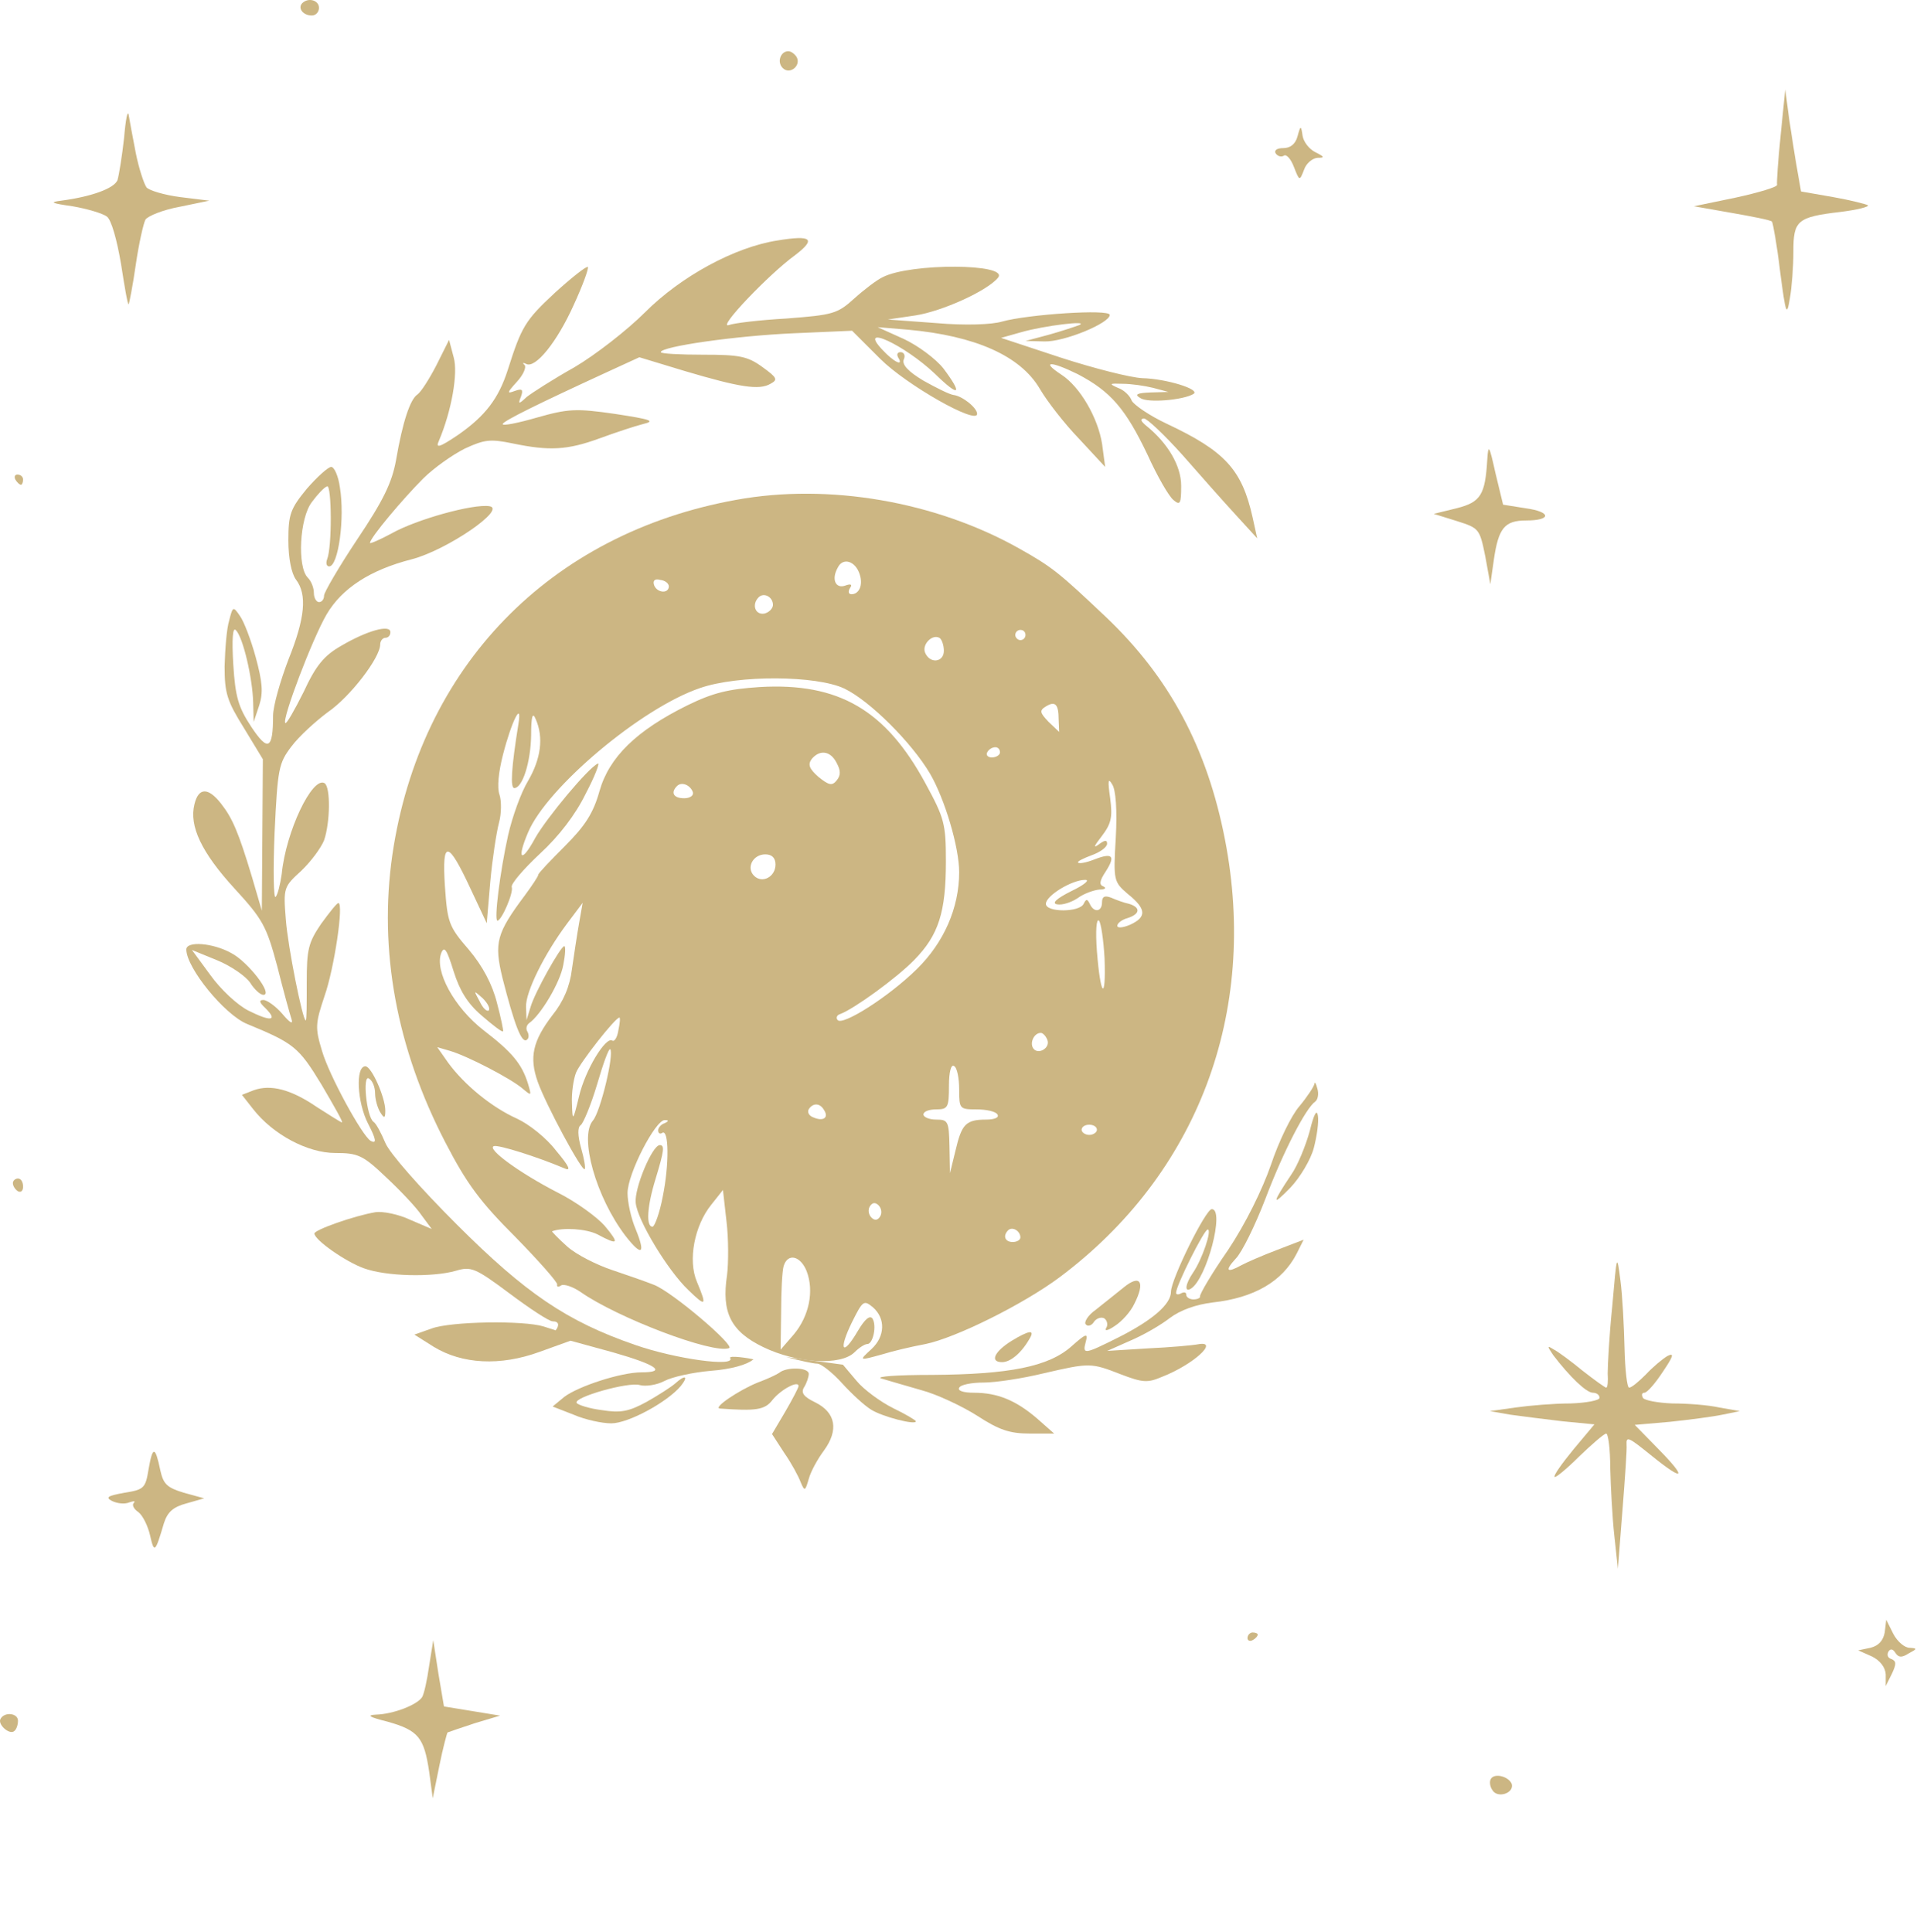 <?xml version="1.0" encoding="UTF-8"?> <svg xmlns="http://www.w3.org/2000/svg" width="501" height="505" viewBox="0 0 501 505" fill="none"><path d="M192.407 130.654C143.607 139.454 109.74 174.387 102.54 223.454C98.941 248.387 103.607 273.987 116.407 298.654C122.007 309.454 125.474 314.121 134.674 323.321C140.807 329.587 145.74 335.187 145.607 335.721C145.474 336.387 145.874 336.521 146.674 335.987C147.34 335.587 149.607 336.254 151.74 337.721C161.207 344.387 186.274 353.987 190.54 352.387C192.274 351.854 175.74 337.721 170.94 335.854C168.94 335.054 164.007 333.321 160.007 331.987C156.007 330.654 150.674 327.987 148.274 325.854C145.874 323.721 144.14 321.854 144.274 321.854C147.074 320.787 153.207 321.187 156.14 322.654C161.607 325.587 162.007 325.187 158.007 320.387C156.007 318.121 150.54 314.121 145.74 311.721C135.874 306.654 127.074 300.254 129.074 299.587C130.274 299.187 140.407 302.387 147.34 305.321C149.34 306.254 148.94 305.054 145.34 300.787C142.807 297.454 138.274 293.854 135.074 292.387C128.54 289.454 121.34 283.587 117.074 277.721L114.274 273.721L117.474 274.654C122.14 275.987 133.607 281.987 136.54 284.521C138.94 286.521 138.94 286.521 138.007 283.321C136.407 278.121 133.874 275.054 126.407 269.321C118.674 263.321 113.474 253.721 115.34 249.054C116.14 247.187 116.807 248.254 118.54 253.854C120.14 258.921 122.14 262.254 125.874 265.454C128.807 267.987 131.207 269.854 131.474 269.587C131.607 269.454 130.94 266.121 129.874 262.121C128.674 257.321 126.14 252.521 122.54 248.254C117.207 242.121 116.94 241.054 116.274 231.587C115.474 219.321 117.074 219.587 123.074 232.521L127.207 241.321L128.14 230.387C128.674 224.521 129.74 217.587 130.407 215.054C131.074 212.654 131.074 209.321 130.54 207.721C129.874 205.854 130.274 201.854 131.474 197.187C133.74 188.387 136.54 182.921 135.474 189.321C133.607 200.921 133.34 205.987 134.407 205.987C136.54 205.987 138.674 199.321 138.807 192.254C138.807 187.187 139.207 185.987 140.007 187.987C142.14 192.787 141.34 198.387 138.007 204.121C136.14 207.187 133.874 213.587 132.807 218.254C130.674 227.854 129.074 240.654 130.007 240.654C131.074 240.654 134.274 233.321 133.74 231.854C133.474 231.054 136.807 227.187 141.074 223.187C146.14 218.521 150.407 212.921 153.074 207.454C155.474 202.921 156.807 199.321 156.274 199.587C153.874 200.521 142.807 213.854 139.874 219.054C136.274 225.721 134.94 224.787 138.007 217.587C142.94 205.854 167.607 185.054 182.94 179.854C192.94 176.387 213.34 176.521 220.674 179.987C227.34 183.187 238.274 194.121 243.074 202.254C246.94 208.921 250.674 221.454 250.674 227.987C250.674 237.321 246.674 246.387 239.607 253.321C232.14 260.654 220.274 268.121 218.94 266.654C218.407 266.121 218.674 265.321 219.607 265.054C223.207 263.721 234.407 255.587 238.94 250.921C245.34 244.387 247.207 238.387 247.207 225.187C247.207 215.321 246.807 213.854 241.874 204.787C231.474 185.587 219.207 178.387 198.54 179.587C190.407 180.121 186.407 181.054 179.607 184.387C166.407 190.921 159.207 197.854 156.674 206.787C155.074 212.521 152.94 215.854 147.607 221.187C143.874 224.921 140.674 228.254 140.674 228.654C140.674 229.054 139.074 231.454 137.207 233.987C129.74 243.987 129.074 246.387 131.34 255.721C134.407 267.721 136.274 272.654 137.607 271.854C138.274 271.454 138.274 270.521 137.874 269.721C137.34 268.921 137.607 267.987 138.274 267.454C141.34 265.321 146.407 256.787 147.207 252.254C147.74 249.587 147.874 247.321 147.474 247.321C146.54 247.321 139.74 259.454 138.674 263.187L137.607 266.654L137.474 263.187C137.34 259.321 142.274 249.321 148.274 241.321L152.274 235.987L151.34 241.321C150.807 244.254 150.007 249.721 149.474 253.321C148.94 257.854 147.207 261.854 144.407 265.321C139.207 272.121 138.274 276.387 140.54 282.787C142.674 288.787 152.14 306.387 152.807 305.587C153.074 305.321 152.674 302.921 151.874 300.121C150.94 296.787 150.94 294.654 151.74 294.121C152.407 293.721 154.407 288.921 156.007 283.587C157.607 278.121 159.074 273.987 159.474 274.254C160.54 275.454 156.94 290.654 154.94 292.921C151.34 297.187 155.74 312.921 163.474 323.054C167.74 328.521 168.807 327.854 166.14 321.321C164.94 318.521 164.007 314.254 164.007 311.854C164.007 306.787 171.34 292.654 173.74 292.787C174.807 292.787 174.807 293.054 173.74 293.587C172.807 293.854 172.007 294.787 172.007 295.454C172.007 296.254 172.54 296.521 173.074 296.121C174.807 295.054 174.94 304.254 173.207 312.787C172.407 317.054 171.074 320.654 170.54 320.654C168.807 320.654 169.074 315.454 171.34 308.121C173.607 300.654 173.74 299.321 172.407 299.321C170.407 299.454 165.74 310.654 166.14 314.387C166.54 318.921 174.54 332.121 179.874 337.187C184.54 341.721 184.807 341.454 182.14 335.054C179.74 329.454 181.474 320.387 185.874 314.921L188.94 311.054L189.874 319.321C190.407 323.721 190.407 330.121 190.007 333.321C188.54 343.054 190.94 347.987 199.474 352.121C208.274 356.387 219.74 357.054 223.34 353.454C224.54 352.254 226.007 351.321 226.674 351.321C228.14 351.321 229.207 346.521 228.007 344.654C227.34 343.721 226.007 344.787 224.14 347.987C220.14 354.787 219.074 352.921 222.674 345.587C225.474 339.987 225.74 339.721 228.14 341.721C231.474 344.654 231.34 349.321 227.74 352.654C224.407 355.721 224.407 355.721 230.674 353.987C233.207 353.187 238.274 351.987 241.874 351.321C249.74 349.721 267.474 340.921 276.94 333.854C312.94 306.921 328.94 264.787 320.14 219.454C315.474 195.454 305.607 177.054 289.074 161.321C276.807 149.721 275.074 148.254 266.274 143.321C244.407 131.054 216.54 126.254 192.407 130.654ZM224.674 150.121C225.607 152.921 224.54 155.321 222.54 155.321C221.74 155.321 221.607 154.654 222.14 153.721C222.807 152.787 222.407 152.521 220.94 153.054C218.407 153.987 217.207 151.454 218.94 148.387C220.274 145.587 223.607 146.654 224.674 150.121ZM174.807 153.321C174.674 155.321 171.607 154.921 170.94 152.921C170.54 151.721 171.207 151.187 172.54 151.587C173.874 151.721 174.807 152.521 174.807 153.321ZM202.007 158.121C202.007 159.054 200.94 160.121 199.74 160.387C197.34 160.787 196.407 157.987 198.274 156.121C199.607 154.787 202.007 155.987 202.007 158.121ZM268.007 165.987C268.007 166.654 267.474 167.321 266.674 167.321C266.007 167.321 265.34 166.654 265.34 165.987C265.34 165.187 266.007 164.654 266.674 164.654C267.474 164.654 268.007 165.187 268.007 165.987ZM246.674 170.121C246.674 173.187 242.94 173.587 241.74 170.521C240.94 168.387 243.74 165.587 245.607 166.787C246.14 167.187 246.674 168.654 246.674 170.121ZM276.674 188.121L276.807 191.321L274.007 188.654C271.74 186.254 271.607 185.721 273.34 184.654C275.74 183.187 276.674 183.987 276.674 188.121ZM261.34 196.654C261.34 197.321 260.407 197.987 259.207 197.987C258.14 197.987 257.607 197.321 258.007 196.654C258.407 195.854 259.34 195.321 260.14 195.321C260.807 195.321 261.34 195.854 261.34 196.654ZM218.674 199.454C219.74 201.454 219.74 202.654 218.674 203.987C217.474 205.454 216.674 205.321 213.874 203.054C211.474 200.921 211.074 199.854 212.14 198.387C214.274 195.854 217.074 196.254 218.674 199.454ZM291.607 218.921C290.94 230.254 291.074 230.521 294.807 233.721C299.607 237.587 299.74 239.721 295.34 241.721C293.474 242.521 292.007 242.654 292.007 241.987C292.007 241.321 293.207 240.387 294.674 239.987C298.007 238.921 298.14 237.187 295.074 236.254C293.74 235.987 291.607 235.187 290.407 234.654C288.674 233.987 288.007 234.387 288.007 235.854C288.007 238.387 285.874 238.654 284.807 236.254C284.14 234.921 283.874 234.921 283.207 236.254C282.14 238.521 273.34 238.521 273.34 236.254C273.34 234.121 280.14 229.987 283.607 229.987C284.94 229.987 283.34 231.321 280.007 232.921C276.007 234.921 274.807 236.121 276.274 236.387C277.607 236.654 280.007 235.854 281.607 234.787C283.207 233.587 285.874 232.654 287.34 232.521C288.807 232.521 289.207 232.121 288.407 231.721C287.207 231.321 287.34 230.254 288.94 227.854C291.607 223.721 290.807 222.787 286.007 224.654C284.007 225.454 282.007 225.854 281.74 225.454C281.474 225.187 283.074 224.387 285.207 223.587C287.474 222.787 289.34 221.454 289.34 220.521C289.34 219.454 288.674 219.587 287.074 220.787C285.607 221.854 286.007 221.054 287.874 218.654C290.407 215.321 290.807 213.721 290.14 208.654C289.474 203.987 289.607 203.187 290.674 205.054C291.607 206.387 292.007 211.854 291.607 218.921ZM181.074 207.054C181.34 207.987 180.274 208.654 178.807 208.654C176.007 208.654 175.207 207.187 176.94 205.454C178.14 204.254 180.407 205.187 181.074 207.054ZM202.674 225.987C202.674 229.187 199.207 231.054 197.074 228.921C194.94 226.787 196.807 223.321 200.007 223.321C201.74 223.321 202.674 224.254 202.674 225.987ZM288.674 250.521C289.074 261.987 287.607 260.521 286.674 248.654C286.274 243.321 286.54 239.987 287.207 240.654C287.74 241.187 288.407 245.721 288.674 250.521ZM127.74 264.121C127.207 264.521 126.14 263.454 125.34 261.721C123.74 258.787 123.74 258.787 126.14 260.921C127.474 262.254 128.14 263.587 127.74 264.121ZM161.607 269.321C161.34 271.187 160.54 272.387 160.007 271.987C158.274 270.921 152.94 279.721 151.34 286.521C149.74 293.187 149.607 293.187 149.474 288.387C149.34 285.721 149.874 282.121 150.54 280.387C151.607 277.721 160.807 265.987 161.874 265.987C162.14 265.987 162.007 267.454 161.607 269.321ZM273.74 271.854C274.54 273.987 271.207 275.854 270.007 273.987C269.074 272.521 270.274 269.987 272.007 269.987C272.54 269.987 273.34 270.787 273.74 271.854ZM250.674 284.787C250.674 289.854 250.807 289.987 255.207 289.987C257.74 289.987 260.274 290.521 260.674 291.321C261.207 292.121 259.874 292.654 257.74 292.654C252.407 292.654 251.34 293.854 249.74 300.654L248.274 306.654L248.14 299.587C248.007 293.054 247.74 292.654 244.674 292.654C242.807 292.654 241.34 291.987 241.34 291.321C241.34 290.521 242.807 289.987 244.674 289.987C247.74 289.987 248.007 289.454 248.007 283.854C248.007 280.254 248.54 278.121 249.34 278.654C250.14 279.054 250.674 281.854 250.674 284.787ZM215.34 290.121C216.674 292.121 215.207 293.187 212.674 292.121C211.474 291.721 210.94 290.787 211.34 289.987C212.407 288.254 214.274 288.254 215.34 290.121ZM286.674 295.321C286.674 295.987 285.74 296.654 284.674 296.654C283.607 296.654 282.674 295.987 282.674 295.321C282.674 294.521 283.607 293.987 284.674 293.987C285.74 293.987 286.674 294.521 286.674 295.321ZM230.007 317.987C229.34 319.054 228.54 319.054 227.74 318.254C226.94 317.454 226.807 316.121 227.34 315.321C228.007 314.254 228.807 314.254 229.607 315.054C230.407 315.854 230.54 317.187 230.007 317.987ZM266.674 323.454C266.674 324.121 265.74 324.654 264.674 324.654C262.674 324.654 262.007 323.054 263.474 321.587C264.54 320.521 266.674 321.721 266.674 323.454ZM210.807 332.254C212.807 337.454 211.474 343.987 207.474 348.787L204.007 352.787L204.14 343.054C204.14 337.721 204.407 332.254 204.807 330.921C205.874 327.454 209.207 328.254 210.807 332.254Z" fill="#CCB683"></path><path d="M81.496 4.051C82.563 4.051 83.363 3.118 83.363 2.051C83.363 0.051 80.563 -0.749 78.963 0.851C77.763 2.184 79.229 4.051 81.496 4.051Z" fill="#CCB683"></path><path d="M204.563 17.785C206.429 19.651 209.496 17.118 208.163 14.851C207.629 14.051 206.696 13.384 206.029 13.384C204.029 13.384 202.963 16.184 204.563 17.785Z" fill="#CCB683"></path><path d="M470.696 50.051L469.763 44.718C469.229 41.785 468.296 35.785 467.629 31.384L466.563 23.384L465.363 35.385C464.696 41.918 464.296 47.785 464.429 48.318C464.563 48.851 459.763 50.318 453.629 51.651L442.696 53.918L452.563 55.651C457.896 56.584 462.696 57.518 463.096 57.918C463.363 58.318 464.429 64.185 465.229 70.985C466.696 82.185 466.963 82.851 467.763 78.051C468.296 75.118 468.696 69.651 468.696 65.784C468.696 57.651 469.629 56.718 481.096 55.385C485.363 54.851 488.563 54.051 488.163 53.651C487.763 53.385 483.629 52.318 479.096 51.518L470.696 50.051Z" fill="#CCB683"></path><path d="M38.296 48.985C37.629 48.051 36.296 44.051 35.496 40.051C34.696 36.051 33.896 31.518 33.629 30.051C33.363 28.584 32.829 31.251 32.429 36.051C31.896 40.851 31.096 45.785 30.696 47.118C29.763 49.251 24.029 51.385 16.029 52.451C12.829 52.851 13.363 53.118 18.963 53.918C22.829 54.585 26.829 55.785 27.896 56.584C29.096 57.385 30.563 62.718 31.629 68.985C32.563 74.985 33.363 79.784 33.629 79.518C33.763 79.385 34.696 74.718 35.496 69.118C36.296 63.651 37.496 58.318 38.029 57.385C38.696 56.451 42.563 54.851 46.963 54.051L54.696 52.451L47.096 51.518C42.963 50.985 38.963 49.785 38.296 48.985Z" fill="#CCB683"></path><path d="M344.296 41.251C346.296 41.251 346.163 40.984 343.763 39.785C342.163 38.984 340.696 37.118 340.429 35.518C340.029 32.718 339.896 32.718 339.096 35.651C338.563 37.651 337.229 38.718 335.363 38.718C333.763 38.718 332.963 39.251 333.363 40.051C333.896 40.851 334.829 41.118 335.496 40.718C336.163 40.184 337.363 41.518 338.163 43.651C339.629 47.385 339.629 47.385 340.829 44.318C341.363 42.718 342.963 41.385 344.296 41.251Z" fill="#CCB683"></path><path d="M190.429 84.985C187.363 85.918 200.963 71.651 207.763 66.718C213.363 62.451 212.163 61.385 203.229 62.851C192.029 64.585 178.029 72.184 168.563 81.651C163.896 86.318 155.496 92.851 150.029 96.051C144.563 99.118 138.963 102.718 137.629 103.784C135.496 105.784 135.363 105.651 136.163 103.651C136.829 101.785 136.429 101.518 134.563 102.185C132.429 102.984 132.429 102.718 135.096 99.784C136.696 98.051 137.629 96.051 137.096 95.385C136.429 94.851 136.696 94.718 137.496 95.118C139.896 96.451 145.629 89.385 150.029 79.518C152.296 74.585 153.896 70.184 153.629 69.784C153.229 69.518 149.363 72.585 144.963 76.585C137.229 83.784 136.296 85.385 132.696 96.718C130.296 104.185 126.829 108.718 119.763 113.651C114.829 116.985 113.763 117.251 114.696 115.251C118.029 107.384 119.763 97.518 118.563 93.385L117.363 88.851L114.029 95.518C112.163 99.118 110.029 102.451 109.096 103.118C107.229 104.318 105.229 110.184 103.496 120.318C102.429 126.184 100.163 130.851 93.363 140.985C88.563 148.185 84.696 154.851 84.696 155.651C84.696 156.585 84.163 157.384 83.363 157.384C82.696 157.384 82.029 156.318 82.029 154.985C82.029 153.651 81.363 151.918 80.429 150.985C77.629 148.185 78.296 135.384 81.496 131.251C82.963 129.251 84.696 127.385 85.496 127.118C86.696 126.718 86.829 142.851 85.496 146.185C85.096 147.251 85.363 148.051 86.029 148.051C88.429 148.051 90.163 135.384 88.829 127.384C88.429 124.451 87.363 122.051 86.563 122.051C85.763 122.051 82.829 124.718 80.163 127.784C75.896 132.984 75.363 134.451 75.363 141.251C75.363 145.918 76.163 149.918 77.363 151.518C80.296 155.385 79.763 161.518 75.363 172.451C73.229 178.051 71.363 184.585 71.363 187.118C71.363 195.918 70.029 196.585 65.629 189.918C62.296 184.851 61.496 182.185 60.963 173.651C60.563 166.985 60.829 163.785 61.629 164.718C63.496 166.451 66.029 177.385 66.163 183.651L66.296 188.718L67.763 184.318C68.829 180.984 68.563 178.184 66.829 171.784C65.629 167.384 63.763 162.451 62.696 160.985C60.963 158.451 60.829 158.451 59.896 162.185C59.229 164.318 58.829 169.651 58.696 174.185C58.696 181.251 59.363 183.251 63.763 190.318L68.696 198.451L68.563 218.318L68.429 238.051L65.896 229.385C62.296 217.385 60.696 213.785 57.763 210.051C54.429 205.785 51.896 205.785 50.829 210.185C49.363 215.918 52.696 222.851 61.229 232.185C68.696 240.318 69.629 242.051 72.429 252.451C74.029 258.851 75.763 265.118 76.163 266.318C76.696 267.918 75.763 267.385 73.763 264.985C72.029 262.985 69.763 261.385 68.829 261.385C67.629 261.385 67.763 262.051 69.363 263.518C72.696 266.851 70.829 267.118 64.963 264.185C62.029 262.718 57.629 258.584 54.963 254.851L50.163 248.318L56.696 250.985C60.296 252.451 64.163 255.118 65.363 256.851C66.429 258.584 68.029 260.051 68.829 260.051C71.496 260.051 64.829 251.385 60.429 249.118C55.629 246.451 48.696 245.918 48.696 248.185C48.696 252.985 58.696 265.251 64.563 267.651C76.829 272.718 78.029 273.651 84.029 283.518C87.229 288.985 89.763 293.385 89.363 293.385C89.096 293.385 86.163 291.518 82.829 289.385C76.029 284.718 70.696 283.385 66.296 284.985L63.229 286.185L66.163 289.918C71.363 296.585 80.429 301.385 87.629 301.385C93.496 301.385 94.829 301.918 100.829 307.651C104.563 311.118 108.829 315.651 110.163 317.651L112.829 321.251L107.229 318.851C104.163 317.385 100.029 316.585 98.163 316.851C92.563 317.785 82.029 321.518 82.163 322.451C82.296 324.185 90.296 329.785 95.096 331.518C100.963 333.651 112.963 333.918 119.096 332.185C123.096 330.985 124.163 331.385 133.096 338.051C138.429 342.051 143.496 345.385 144.429 345.385C146.124 345.385 146.217 346.452 145.222 347.739L142.029 346.718C136.829 345.118 117.896 345.385 112.829 347.251L108.296 348.851L113.363 352.051C120.829 356.585 130.696 357.118 140.963 353.385L149.096 350.451L160.296 353.518C171.496 356.718 174.429 358.718 167.629 358.718C162.296 358.718 151.229 362.318 147.496 365.118L144.429 367.651L149.896 369.785C152.963 371.118 157.363 372.051 159.763 372.051C164.163 372.051 174.296 366.585 177.896 362.318C180.029 359.651 179.096 359.251 176.429 361.651C175.363 362.585 172.029 364.718 168.963 366.451C164.296 368.985 162.163 369.385 157.229 368.585C154.029 368.185 151.096 367.251 150.696 366.718C149.763 365.251 164.296 361.118 167.229 362.051C168.696 362.451 171.629 362.051 173.629 360.985C175.629 359.918 181.096 358.718 185.763 358.318C191.096 357.918 195.229 356.718 196.829 355.385C196.983 355.385 196.99 355.363 196.888 355.327C198.983 353.251 200.079 353.265 205.496 354.718C208.963 355.651 212.563 356.451 213.629 356.451C214.563 356.451 217.496 358.718 220.029 361.518C222.563 364.318 225.896 367.385 227.629 368.451C230.563 370.318 239.363 372.585 239.363 371.518C239.363 371.251 236.696 369.651 233.363 368.051C230.163 366.451 225.763 363.251 223.896 360.985L220.296 356.718L205.496 354.718C200.079 353.265 198.983 353.251 196.888 355.327C196.187 355.081 190.364 354.171 190.829 354.985C192.296 357.385 176.563 355.251 165.896 351.518C148.163 345.385 137.363 338.051 119.363 320.051C109.763 310.451 101.763 301.385 100.696 298.718C99.629 296.184 98.296 293.651 97.629 293.251C95.763 291.918 94.696 280.718 96.429 281.918C97.363 282.451 98.029 284.184 98.029 285.784C98.029 287.384 98.696 289.651 99.363 290.718C100.429 292.451 100.696 292.318 100.696 290.318C100.696 286.851 97.096 278.718 95.496 278.718C92.829 278.718 93.363 288.185 96.163 293.651C98.296 297.785 98.563 299.118 96.829 298.185C94.563 296.718 86.029 281.118 84.163 274.718C82.296 268.585 82.429 267.518 84.829 260.318C87.363 253.118 89.896 236.051 88.429 236.051C88.029 236.051 86.029 238.585 83.896 241.518C80.563 246.451 80.163 248.184 80.163 256.851V256.852C80.163 262.318 80.163 266.718 79.896 266.718C79.096 266.718 75.229 247.518 74.696 240.318C74.029 232.051 74.163 231.785 78.696 227.651C81.229 225.251 83.896 221.651 84.696 219.651C86.296 214.985 86.429 205.785 84.829 204.718C81.629 202.851 74.696 217.385 73.629 228.451C73.229 231.251 72.563 233.918 72.029 234.451C71.496 234.985 71.363 227.385 71.763 217.651C72.563 200.851 72.829 199.518 76.163 195.118C78.163 192.451 82.429 188.585 85.629 186.185C91.496 182.185 99.363 171.918 99.363 168.451C99.363 167.518 100.029 166.718 100.696 166.718C101.496 166.718 102.029 166.051 102.029 165.251C102.029 163.118 95.896 164.851 89.096 168.851C84.696 171.384 82.563 173.918 79.363 180.851C76.963 185.651 74.829 189.385 74.563 188.985C73.629 188.051 81.629 166.985 85.363 160.585C89.363 153.785 96.696 148.984 107.629 146.185C116.829 143.785 132.563 132.984 127.896 132.318C123.629 131.651 108.829 135.784 102.429 139.384C99.229 141.118 96.696 142.185 96.696 141.918C96.696 140.585 105.363 130.318 110.563 125.118C113.363 122.318 118.296 118.851 121.496 117.251C126.696 114.851 128.163 114.718 134.029 115.918C143.629 117.918 148.296 117.651 156.696 114.585C160.696 113.118 165.896 111.384 168.029 110.851C171.363 110.051 170.296 109.651 160.696 108.185C150.563 106.718 148.429 106.851 140.429 109.118C135.363 110.585 131.363 111.384 131.363 110.851C131.496 110.051 140.696 105.518 158.963 97.118L167.096 93.385L178.963 96.985C193.363 101.251 198.429 102.051 201.363 100.318C203.363 99.251 203.096 98.718 199.229 95.918C195.363 93.118 193.229 92.718 183.763 92.718C177.629 92.718 172.696 92.451 172.696 92.051C172.696 90.585 192.163 87.784 207.363 87.118L222.696 86.451L230.029 93.784C236.829 100.584 255.363 111.118 255.363 108.185C255.363 106.585 251.496 103.518 249.229 103.251C248.163 103.118 244.696 101.385 241.363 99.518C237.363 97.118 235.763 95.385 236.163 94.051C236.696 92.984 236.296 92.051 235.363 92.051C234.563 92.051 234.296 92.585 234.696 93.385C236.296 95.918 233.629 94.718 230.563 91.385C224.029 84.451 236.296 90.051 244.429 97.784C250.696 103.918 251.763 103.251 246.563 96.318C244.563 93.784 239.896 90.318 236.163 88.585L229.363 85.518L237.363 86.184C254.829 87.784 266.696 92.984 271.763 101.651C273.629 104.851 278.163 110.718 282.029 114.718L288.829 122.051L288.029 116.051C286.963 109.251 282.296 101.118 277.363 97.918C271.896 94.318 274.563 94.318 281.629 97.784C290.296 102.318 294.163 106.851 299.896 118.851C302.429 124.451 305.496 129.785 306.696 130.718C308.429 132.185 308.696 131.651 308.696 126.985C308.696 121.785 305.229 115.785 299.363 111.118C298.163 110.051 297.896 109.518 298.963 109.384C299.763 109.384 304.296 113.651 308.963 118.851C313.629 124.184 319.896 131.251 322.963 134.585L328.563 140.718L327.363 135.251C324.563 122.718 320.163 117.918 304.829 110.718C300.296 108.585 296.296 105.785 295.763 104.718C295.363 103.518 293.763 101.918 292.163 101.384C289.763 100.318 289.896 100.184 293.363 100.318C295.629 100.318 299.229 100.851 301.363 101.384L305.363 102.451L300.696 102.585C297.096 102.718 296.429 103.118 298.029 104.051C299.896 105.385 309.229 104.585 311.896 102.985C313.896 101.785 304.696 98.984 298.563 98.851C295.496 98.718 286.029 96.318 277.363 93.518L261.629 88.318L266.829 86.851C272.829 85.118 284.963 83.651 282.029 84.985C280.963 85.385 277.363 86.585 274.029 87.518L268.029 89.118L272.963 89.251C278.163 89.385 290.029 84.451 290.029 82.318C290.029 80.718 268.563 82.184 261.896 84.051C259.229 84.851 252.296 85.118 244.696 84.451L232.029 83.518L239.229 82.451C246.163 81.385 258.029 76.051 260.829 72.585C263.896 68.851 237.896 68.718 230.696 72.451C229.229 73.118 225.896 75.651 223.229 78.051C218.829 82.051 217.629 82.318 205.629 83.251C198.563 83.651 191.763 84.451 190.429 84.985Z" fill="#CCB683"></path><path d="M398.829 136.051C405.496 136.051 405.496 133.784 398.696 132.851L392.829 131.918L390.829 123.651C389.229 116.451 388.963 115.918 388.696 120.051C388.163 129.385 386.963 131.251 380.696 132.851L374.696 134.318L380.696 136.185C386.563 138.051 386.696 138.184 388.163 145.384L389.496 152.718L390.429 146.185C391.629 138.051 393.229 136.051 398.829 136.051Z" fill="#CCB683"></path><path d="M5.496 126.718C5.763 126.718 6.029 126.051 6.029 125.384C6.029 124.584 5.363 124.051 4.563 124.051C3.896 124.051 3.629 124.584 4.029 125.384C4.429 126.051 5.096 126.718 5.496 126.718Z" fill="#CCB683"></path><path d="M330.696 313.385C335.496 300.718 341.363 289.518 343.763 287.918C344.429 287.385 344.696 285.918 344.296 284.585C343.896 283.118 343.629 282.585 343.496 283.385C343.363 284.051 341.629 286.718 339.629 289.118C337.496 291.518 334.163 298.451 332.163 304.451C329.896 310.985 325.496 319.918 320.963 326.718C316.696 332.851 313.496 338.318 313.629 338.851C313.763 339.251 312.963 339.651 311.896 339.651C310.963 339.651 310.029 339.118 310.029 338.451C310.029 337.785 309.496 337.651 308.696 338.051C308.029 338.451 307.363 338.451 307.363 337.918C307.363 336.051 314.696 321.385 315.629 321.385C316.829 321.385 314.163 329.251 311.763 332.718C309.763 335.651 309.496 337.918 311.229 336.851C315.363 334.318 320.163 316.051 316.696 316.051C315.096 316.051 306.029 334.451 306.029 337.651C306.029 340.851 301.363 344.985 292.429 349.518C283.363 354.051 282.829 354.184 283.763 350.718C284.429 348.318 283.763 348.585 280.029 351.918C274.029 357.251 263.763 359.251 243.629 359.385C234.696 359.385 228.696 359.785 230.296 360.318C232.029 360.851 236.696 362.185 240.829 363.385C244.829 364.451 251.363 367.518 255.363 370.051C261.096 373.785 263.896 374.718 269.096 374.718H275.496L270.963 370.718C265.496 366.051 260.696 364.051 254.563 364.051C251.763 364.051 250.163 363.518 250.696 362.718C251.096 361.918 254.029 361.385 257.096 361.385C260.163 361.385 267.229 360.318 272.696 358.985C284.829 356.185 285.096 356.185 292.963 359.251C298.563 361.385 299.896 361.518 303.629 359.918C311.896 356.718 318.829 350.318 313.096 351.385C311.763 351.651 305.896 352.185 300.029 352.451L289.363 353.118L295.363 350.451C298.563 349.118 303.229 346.451 305.629 344.585C308.429 342.451 312.563 340.985 316.963 340.451C327.763 339.251 335.096 334.985 338.829 327.785L340.696 324.051L333.763 326.718C329.896 328.184 325.629 330.051 324.429 330.718C320.563 332.851 320.029 332.185 322.963 328.985C324.563 327.385 328.029 320.318 330.696 313.385Z" fill="#CCB683"></path><path d="M337.229 310.451C339.763 307.785 342.563 303.118 343.363 300.051C344.163 296.985 344.696 293.251 344.429 291.651C344.163 289.785 343.363 291.251 342.296 295.651C341.229 299.518 339.096 304.718 337.496 306.985C332.429 314.585 332.296 315.518 337.229 310.451Z" fill="#CCB683"></path><path d="M4.696 311.385C5.496 311.785 6.029 311.251 6.029 310.185C6.029 308.985 5.496 308.051 4.696 308.051C4.029 308.051 3.363 308.585 3.363 309.251C3.363 310.051 4.029 310.985 4.696 311.385Z" fill="#CCB683"></path><path d="M425.763 362.718C425.229 362.718 424.696 358.051 424.563 352.318C424.429 346.718 424.029 338.718 423.496 334.718C422.57 327.571 422.563 327.65 421.389 341.082L421.363 341.385C420.563 349.118 420.163 356.985 420.163 358.985C420.296 361.118 420.163 362.718 419.763 362.718C419.496 362.718 416.696 360.718 413.629 358.318C410.563 355.785 407.096 353.251 406.029 352.718C404.296 351.651 404.296 351.785 405.896 354.185C410.163 359.785 414.563 364.051 416.296 364.051C417.229 364.051 418.029 364.585 418.029 365.385C418.029 366.051 414.563 366.718 410.429 366.851C406.163 366.851 399.763 367.385 396.029 367.918L389.363 368.851L394.696 369.785C397.629 370.185 403.763 370.985 408.429 371.518L416.696 372.318L411.229 378.851C408.163 382.585 405.896 385.785 406.296 386.051C406.563 386.318 409.496 383.918 412.696 380.718C416.029 377.518 419.096 374.851 419.763 374.718C420.296 374.718 420.829 378.718 420.829 383.651C420.963 388.718 421.363 396.585 421.896 401.385L422.829 410.051L424.029 394.718C424.696 386.318 425.229 378.585 425.096 377.651C424.963 375.251 425.629 375.651 431.896 380.718C440.163 387.385 440.963 386.451 433.496 378.851L427.229 372.451L436.429 371.651C441.496 371.118 447.629 370.318 450.163 369.785L454.696 368.851L449.363 367.918C446.429 367.251 440.963 366.851 437.096 366.851C433.363 366.718 429.763 366.051 429.363 365.385C428.963 364.585 429.096 364.051 429.763 364.051C430.429 364.051 432.563 361.651 434.563 358.585C437.363 354.451 437.629 353.518 435.763 354.451C434.429 355.251 431.896 357.385 430.163 359.251C428.296 361.118 426.429 362.718 425.763 362.718Z" fill="#CCB683"></path><path d="M291.363 346.585C293.229 345.385 295.496 342.851 296.429 340.851C299.363 335.118 298.029 332.985 293.763 336.451L286.429 342.318C284.296 343.785 283.229 345.651 283.763 346.185C284.296 346.851 285.363 346.451 285.896 345.518C286.563 344.585 287.763 344.185 288.563 344.585C289.363 345.118 289.629 346.318 289.096 347.118C288.563 348.051 289.629 347.785 291.363 346.585Z" fill="#CCB683"></path><path d="M261.896 356.051C264.163 356.051 267.096 353.518 269.229 349.651C270.429 347.518 268.829 347.785 264.429 350.451C259.896 353.251 258.563 356.051 261.896 356.051Z" fill="#CCB683"></path><path d="M210.163 362.585C210.829 361.518 211.363 359.918 211.363 359.118C211.363 357.385 205.496 357.251 203.629 358.851C203.096 359.251 200.563 360.451 198.029 361.385C193.096 363.385 186.163 368.051 188.163 368.185C197.496 368.851 199.896 368.585 201.896 365.918C204.029 363.251 208.696 360.718 208.696 362.318C208.696 362.718 207.096 365.785 205.229 368.985L201.763 374.851L204.963 379.785C206.829 382.451 208.696 385.918 209.229 387.385C210.296 389.918 210.429 389.785 211.363 386.585C211.896 384.585 213.763 381.251 215.363 379.118C219.229 373.785 218.429 369.251 213.096 366.585C210.029 365.118 209.229 364.051 210.163 362.585Z" fill="#CCB683"></path><path d="M48.029 390.185C43.629 388.851 42.696 387.918 41.896 384.318C40.563 377.918 39.896 377.918 38.829 384.051C38.029 388.985 37.629 389.385 32.563 390.185C28.163 390.985 27.496 391.385 29.229 392.318C30.563 392.985 32.563 393.251 33.763 392.718C34.963 392.318 35.496 392.318 34.963 392.851C34.429 393.385 34.963 394.451 36.163 395.251C37.363 396.185 38.696 398.985 39.229 401.385C40.296 406.051 40.563 405.918 42.829 398.185C43.763 395.251 45.229 393.918 48.696 392.985L53.363 391.651L48.029 390.185Z" fill="#CCB683"></path><path d="M498.829 432.185C501.096 430.985 501.096 430.851 499.096 430.718C497.763 430.718 495.896 429.118 494.829 427.118L492.963 423.385L492.563 426.718C492.163 428.851 490.963 430.185 488.829 430.718L485.629 431.385L489.229 432.985C491.363 434.051 492.696 435.785 492.829 437.651V440.718L494.429 437.518C495.629 434.985 495.629 434.185 494.296 433.651C493.363 433.385 493.096 432.585 493.496 431.785C494.029 430.851 494.696 430.985 495.363 432.051C496.163 433.251 496.963 433.385 498.829 432.185Z" fill="#CCB683"></path><path d="M327.363 428.718C328.163 428.318 328.696 427.651 328.696 427.251C328.696 426.985 328.163 426.718 327.363 426.718C326.696 426.718 326.029 427.385 326.029 428.185C326.029 428.851 326.696 429.118 327.363 428.718Z" fill="#CCB683"></path><path d="M130.696 448.451L123.363 447.251L116.029 446.051L114.563 437.385L113.229 428.718L112.163 435.385C111.629 439.118 110.829 442.851 110.296 443.651C108.963 445.651 102.829 448.051 98.296 448.185C95.629 448.318 96.563 448.851 101.363 450.051C109.363 452.318 110.829 454.185 112.163 463.118L113.096 470.051L114.829 461.518C115.763 456.851 116.829 452.985 116.963 452.851C117.229 452.718 120.424 451.653 124.02 450.454L124.029 450.451L130.696 448.451Z" fill="#CCB683"></path><path d="M3.763 452.451C4.296 452.051 4.696 450.851 4.696 449.785C4.696 447.785 1.229 447.385 0.163 449.251C-0.771 450.718 2.563 453.651 3.763 452.451Z" fill="#CCB683"></path><path d="M390.029 467.918C391.363 470.185 395.763 468.718 395.096 466.318C394.296 464.318 390.563 463.385 389.629 464.985C389.229 465.651 389.363 466.985 390.029 467.918Z" fill="#CCB683"></path></svg> 